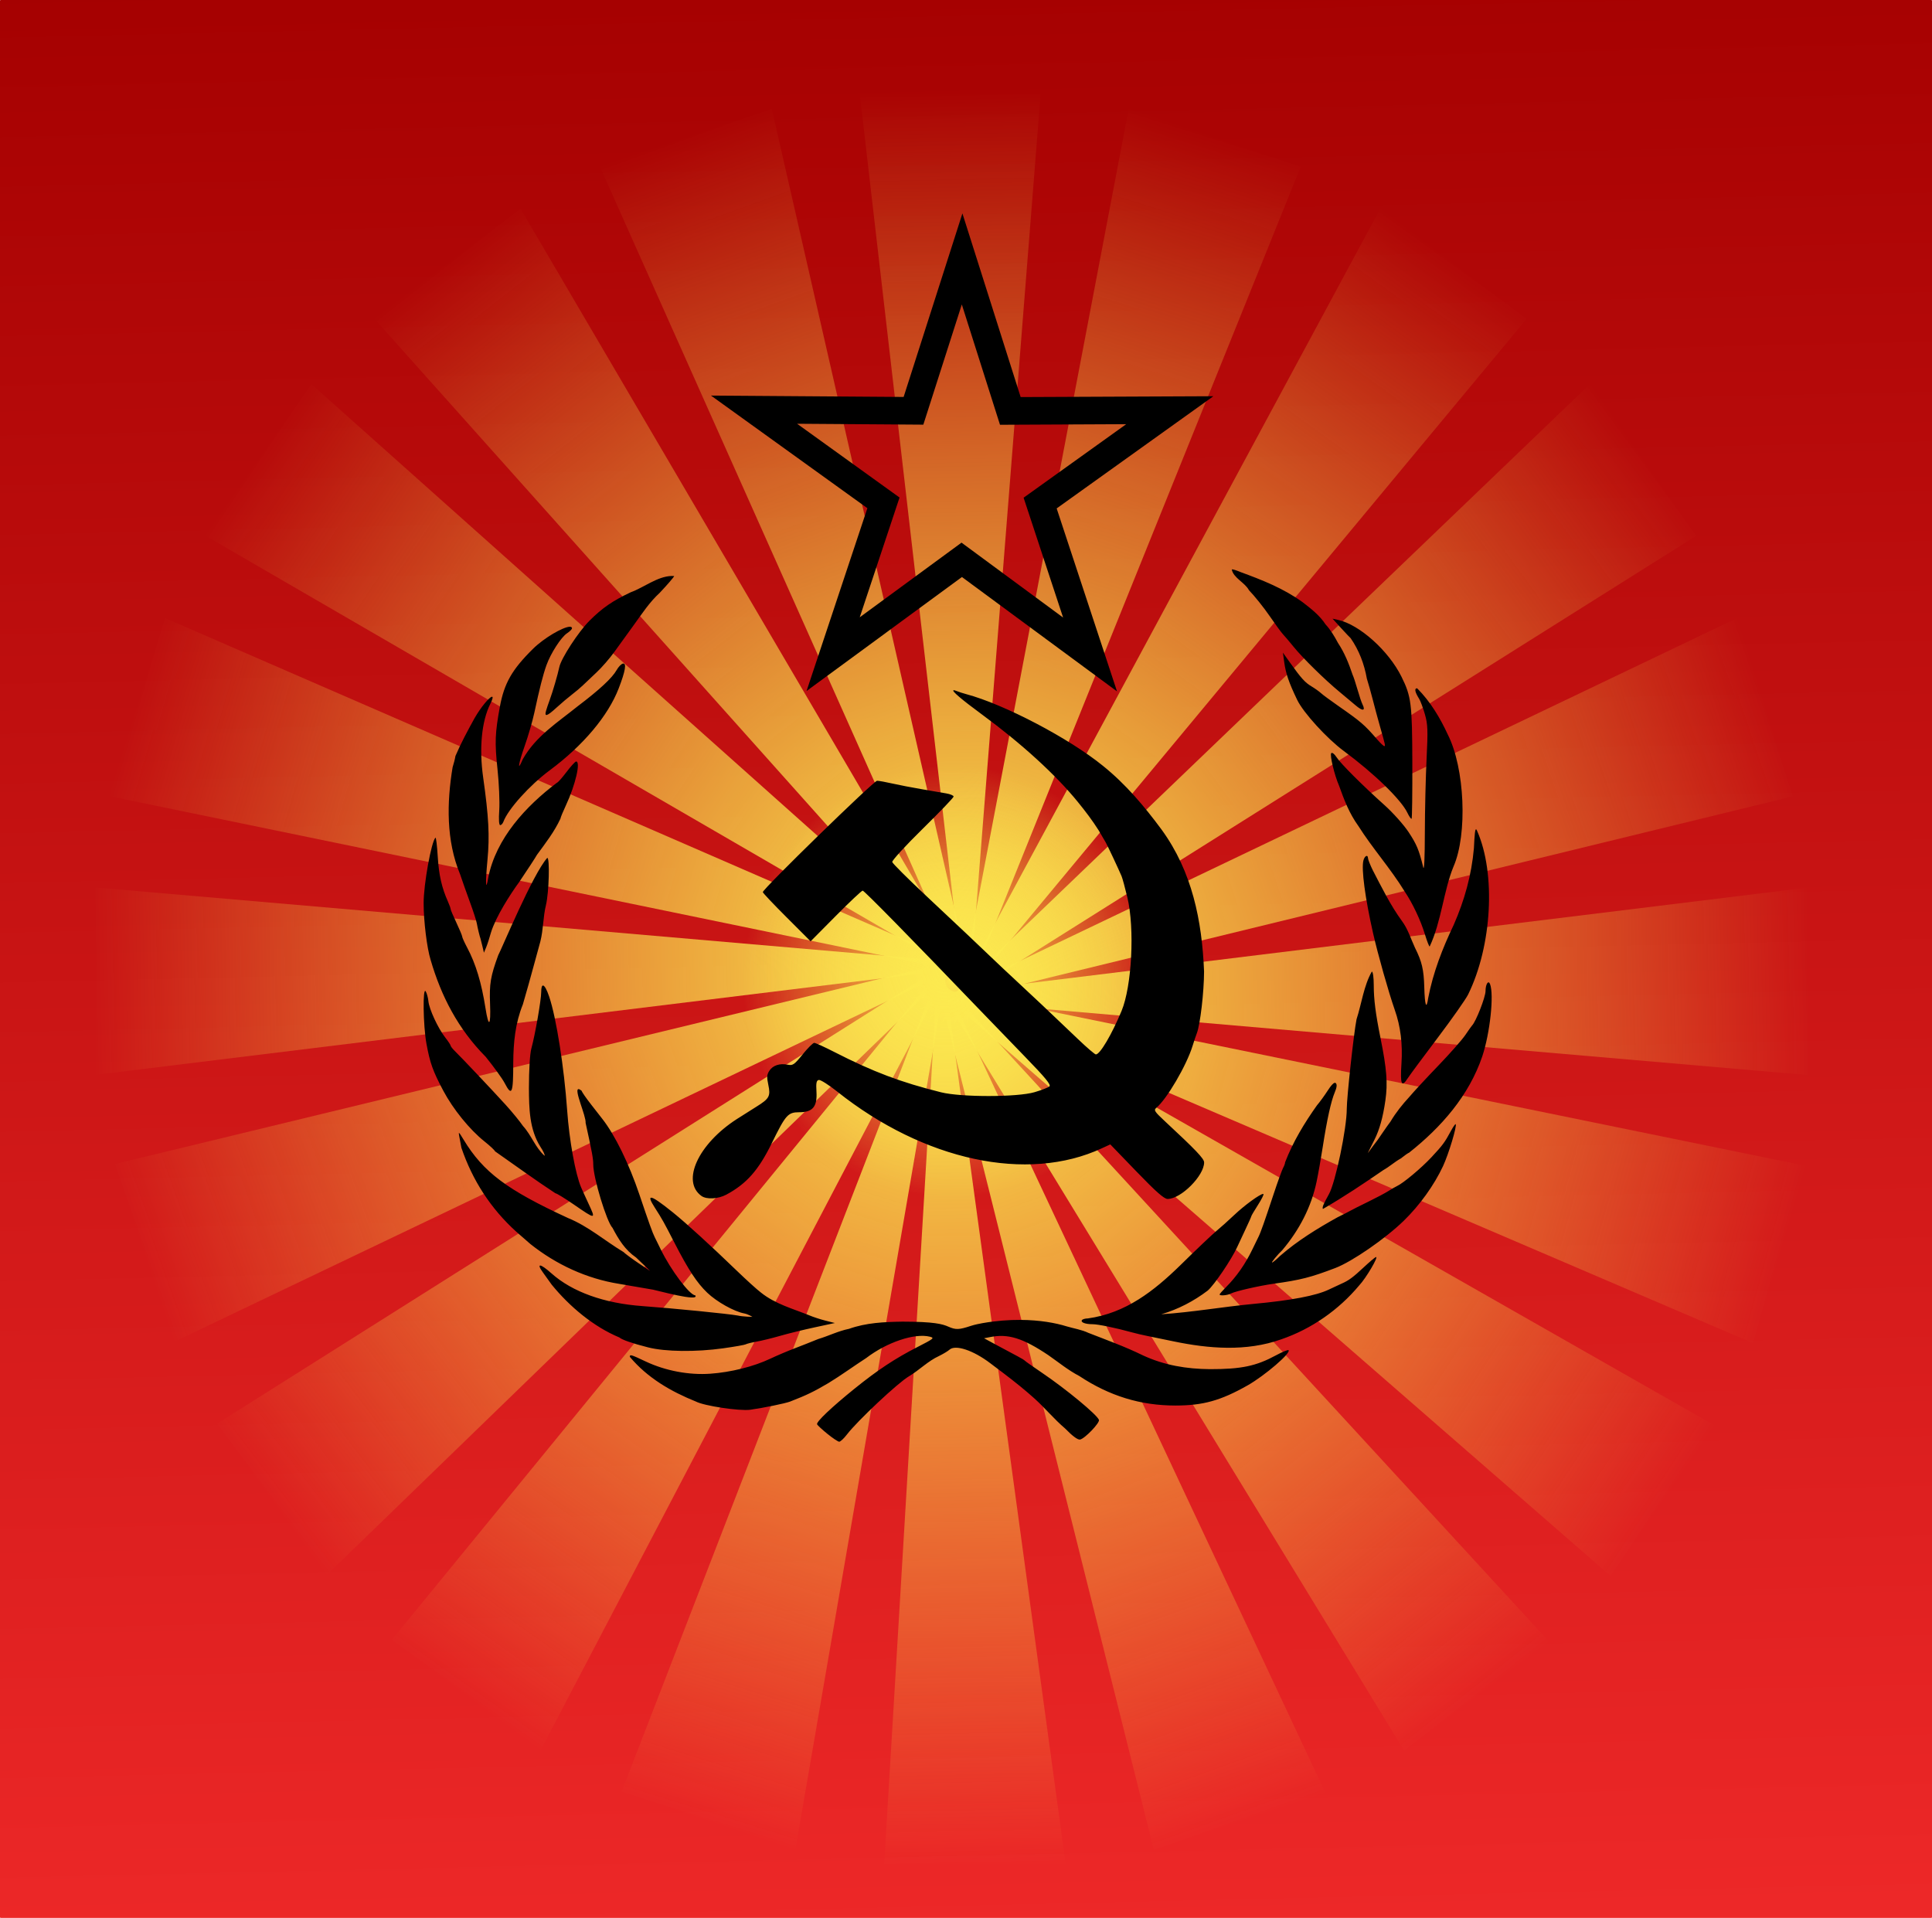 <?xml version="1.0" encoding="UTF-8" standalone="no"?>
<!-- Created with Inkscape (http://www.inkscape.org/) -->
<svg
    xmlns:inkscape="http://www.inkscape.org/namespaces/inkscape"
    xmlns:rdf="http://www.w3.org/1999/02/22-rdf-syntax-ns#"
    xmlns="http://www.w3.org/2000/svg"
    xmlns:sodipodi="http://sodipodi.sourceforge.net/DTD/sodipodi-0.dtd"
    xmlns:cc="http://creativecommons.org/ns#"
    xmlns:xlink="http://www.w3.org/1999/xlink"
    xmlns:dc="http://purl.org/dc/elements/1.1/"
    xmlns:svg="http://www.w3.org/2000/svg"
    xmlns:ns1="http://sozi.baierouge.fr"
    id="svg2"
    sodipodi:docname="keksschaf_sunset.svg"
    viewBox="0 0 632.57 627.98"
    sodipodi:version="0.32"
    version="1.0"
    inkscape:output_extension="org.inkscape.output.svg.inkscape"
    inkscape:version="0.47 r22583"
  >
  <defs
      id="defs4"
    >
    <linearGradient
        id="linearGradient3178"
        inkscape:collect="always"
      >
      <stop
          id="stop3180"
          style="stop-color:rgb(252, 233, 79)"
          offset="0"
      />
      <stop
          id="stop3182"
          style="stop-color:rgb(252, 233, 79);stop-opacity:0"
          offset="1"
      />
    </linearGradient
    >
    <linearGradient
        id="linearGradient2975"
        y2="553.72"
        gradientUnits="userSpaceOnUse"
        x2="396.62"
        gradientTransform="matrix(1.405 0 0 1.589 -810.95 -52.248)"
        y1="133.72"
        x1="388.16"
        inkscape:collect="always"
      >
      <stop
          id="stop3157"
          style="stop-color:rgb(164, 0, 0)"
          offset="0"
      />
      <stop
          id="stop3159"
          style="stop-color:rgb(239, 41, 41)"
          offset="1"
      />
    </linearGradient
    >
    <linearGradient
        id="linearGradient3083"
        y2="164.84"
        xlink:href="#linearGradient3178"
        gradientUnits="userSpaceOnUse"
        x2="145.76"
        gradientTransform="matrix(1.381 .057 -.079 .998 29.757 322.09)"
        y1="152.23"
        x1="367.13"
        inkscape:collect="always"
    />
    <linearGradient
        id="linearGradient3085"
        y2="164.84"
        xlink:href="#linearGradient3178"
        gradientUnits="userSpaceOnUse"
        x2="145.76"
        gradientTransform="matrix(1.297 .496 -.372 .924 107.06 172.21)"
        y1="152.23"
        x1="367.13"
        inkscape:collect="always"
    />
    <linearGradient
        id="linearGradient3087"
        y2="164.84"
        xlink:href="#linearGradient3178"
        gradientUnits="userSpaceOnUse"
        x2="145.76"
        gradientTransform="matrix(1.085 .888 -.63 .76 225.27 54.422)"
        y1="152.23"
        x1="367.13"
        inkscape:collect="always"
    />
    <linearGradient
        id="linearGradient3089"
        y2="164.84"
        xlink:href="#linearGradient3178"
        gradientUnits="userSpaceOnUse"
        x2="145.76"
        gradientTransform="matrix(.768 1.192 -.826 .521 372.81 -19.741)"
        y1="152.23"
        x1="367.13"
        inkscape:collect="always"
    />
    <linearGradient
        id="linearGradient3091"
        y2="164.84"
        xlink:href="#linearGradient3178"
        gradientUnits="userSpaceOnUse"
        x2="145.76"
        gradientTransform="matrix(.375 1.379 -.94 .231 535.24 -43.02)"
        y1="152.23"
        x1="367.13"
        inkscape:collect="always"
    />
    <linearGradient
        id="linearGradient3093"
        y2="164.84"
        xlink:href="#linearGradient3178"
        gradientUnits="userSpaceOnUse"
        x2="145.76"
        gradientTransform="matrix(-.055 1.432 -.963 -.082 696.66 -13.138)"
        y1="152.23"
        x1="367.13"
        inkscape:collect="always"
    />
    <linearGradient
        id="linearGradient3095"
        y2="164.84"
        xlink:href="#linearGradient3178"
        gradientUnits="userSpaceOnUse"
        x2="145.76"
        gradientTransform="matrix(-.479 1.344 -.892 -.386 841.27 66.98)"
        y1="152.23"
        x1="367.13"
        inkscape:collect="always"
    />
    <linearGradient
        id="linearGradient3097"
        y2="164.84"
        xlink:href="#linearGradient3178"
        gradientUnits="userSpaceOnUse"
        x2="145.76"
        gradientTransform="matrix(-.856 1.125 -.733 -.653 954.92 189.49)"
        y1="152.23"
        x1="367.13"
        inkscape:collect="always"
    />
    <linearGradient
        id="linearGradient3099"
        y2="164.84"
        xlink:href="#linearGradient3178"
        gradientUnits="userSpaceOnUse"
        x2="145.76"
        gradientTransform="matrix(-1.15 .796 -.503 -.856 1026.5 342.41)"
        y1="152.23"
        x1="367.13"
        inkscape:collect="always"
    />
    <linearGradient
        id="linearGradient3101"
        y2="164.84"
        xlink:href="#linearGradient3178"
        gradientUnits="userSpaceOnUse"
        x2="145.76"
        gradientTransform="matrix(-1.331 .388 -.223 -.975 1048.9 510.76)"
        y1="152.23"
        x1="367.13"
        inkscape:collect="always"
    />
    <linearGradient
        id="linearGradient3103"
        y2="164.84"
        xlink:href="#linearGradient3178"
        gradientUnits="userSpaceOnUse"
        x2="145.76"
        gradientTransform="matrix(-1.381 -.057 .079 -.998 1020.1 678.06)"
        y1="152.23"
        x1="367.13"
        inkscape:collect="always"
    />
    <radialGradient
        id="radialGradient3105"
        gradientUnits="userSpaceOnUse"
        cy="51.751"
        cx="249.24"
        r="154.88"
        inkscape:collect="always"
      >
      <stop
          id="stop3585"
          style="stop-color:rgb(252, 233, 79)"
          offset="0"
      />
      <stop
          id="stop3587"
          style="stop-color:rgb(252, 233, 79);stop-opacity:0"
          offset="1"
      />
    </radialGradient
    >
    <linearGradient
        id="linearGradient3107"
        y2="164.84"
        xlink:href="#linearGradient3178"
        gradientUnits="userSpaceOnUse"
        x2="145.76"
        gradientTransform="matrix(-1.311 -.496 .355 -.921 952.53 827.06)"
        y1="152.23"
        x1="367.13"
        inkscape:collect="always"
    />
    <linearGradient
        id="linearGradient3109"
        y2="164.84"
        xlink:href="#linearGradient3178"
        gradientUnits="userSpaceOnUse"
        x2="145.76"
        gradientTransform="matrix(-1.107 -.886 .617 -.756 836.25 944.31)"
        y1="152.23"
        x1="367.13"
        inkscape:collect="always"
    />
    <linearGradient
        id="linearGradient3111"
        y2="164.84"
        xlink:href="#linearGradient3178"
        gradientUnits="userSpaceOnUse"
        x2="145.76"
        gradientTransform="matrix(-0.794 -1.188 .818 -.518 689.66 1018)"
        y1="152.23"
        x1="367.13"
        inkscape:collect="always"
    />
    <linearGradient
        id="linearGradient3113"
        y2="164.84"
        xlink:href="#linearGradient3178"
        gradientUnits="userSpaceOnUse"
        x2="145.76"
        gradientTransform="matrix(-.403 -1.375 .939 -.229 527.12 1041.1)"
        y1="152.23"
        x1="367.13"
        inkscape:collect="always"
    />
    <linearGradient
        id="linearGradient3115"
        y2="164.84"
        xlink:href="#linearGradient3178"
        gradientUnits="userSpaceOnUse"
        x2="145.76"
        gradientTransform="matrix(.027 -1.427 .968 .082 364.53 1011.1)"
        y1="152.23"
        x1="367.13"
        inkscape:collect="always"
    />
    <linearGradient
        id="linearGradient3117"
        y2="164.84"
        xlink:href="#linearGradient3178"
        gradientUnits="userSpaceOnUse"
        x2="145.76"
        gradientTransform="matrix(.454 -1.339 .903 .386 217.82 931.13)"
        y1="152.23"
        x1="367.13"
        inkscape:collect="always"
    />
    <linearGradient
        id="linearGradient3119"
        y2="164.84"
        xlink:href="#linearGradient3178"
        gradientUnits="userSpaceOnUse"
        x2="145.76"
        gradientTransform="matrix(0.837 -1.12 .749 .651 101.33 808.92)"
        y1="152.23"
        x1="367.13"
        inkscape:collect="always"
    />
    <linearGradient
        id="linearGradient3121"
        y2="164.84"
        xlink:href="#linearGradient3178"
        gradientUnits="userSpaceOnUse"
        x2="145.76"
        gradientTransform="matrix(1.138 -.792 .521 .853 26.479 656.47)"
        y1="152.23"
        x1="367.13"
        inkscape:collect="always"
    />
    <linearGradient
        id="linearGradient3123"
        y2="164.84"
        xlink:href="#linearGradient3178"
        gradientUnits="userSpaceOnUse"
        x2="145.76"
        gradientTransform="matrix(1.328 -.386 .243 .972 .597 488.68)"
        y1="152.23"
        x1="367.13"
        inkscape:collect="always"
    />
  </defs
  >
  <sodipodi:namedview
      id="base"
      inkscape:snap-center="false"
      inkscape:zoom="0.68942858"
      borderopacity="1.0"
      inkscape:current-layer="layer1"
      inkscape:cx="722.67764"
      inkscape:cy="236.74177"
      inkscape:snap-grids="false"
      inkscape:object-paths="true"
      inkscape:snap-guide="false"
      inkscape:document-units="px"
      inkscape:window-maximized="1"
      showgrid="false"
      inkscape:snap-intersection-line-segments="false"
      inkscape:snap-nodes="false"
      showguides="false"
      bordercolor="#666666"
      inkscape:window-x="0"
      inkscape:guide-bbox="true"
      inkscape:window-y="25"
      inkscape:window-width="1440"
      inkscape:pageopacity="0.0"
      inkscape:pageshadow="2"
      guidetolerance="10"
      pagecolor="#ffffff"
      gridtolerance="1"
      inkscape:snap-to-guides="false"
      inkscape:snap-intersection-grid-guide="true"
      inkscape:window-height="819"
    >
    <sodipodi:guide
        id="guide3167"
        position="1406.347,1091.797"
        orientation="1,0"
    />
    <sodipodi:guide
        id="guide3169"
        position="1209.413,611.772"
        orientation="0,1"
    />
  </sodipodi:namedview
  >
  <g
      id="layer1"
      inkscape:label="Ebene 1"
      inkscape:groupmode="layer"
      transform="translate(598.38 -179.9)"
    >
    <rect
        id="rect2383"
        style="fill:url(#linearGradient2975)"
        ry=".23"
        height="627.98"
        width="632.57"
        y="179.9"
        x="-598.38"
    />
    <g
        id="g3125"
        transform="matrix(.917 -.019 .019 .917 -40.732 44.368)"
      >
      <g
          id="g3060"
          transform="translate(-803.56 -7.678)"
        >
        <path
            id="path3451"
            sodipodi:nodetypes="ccccc"
            style="fill:url(#linearGradient3083)"
            d="m539.28 494.55-320.44 32.597 0.665-33.43 0.665-33.43 319.1 34.263z"
        />
        <path
            id="path3459"
            sodipodi:nodetypes="ccccc"
            style="fill:url(#linearGradient3085)"
            d="m540.22 499.41-314.47-71.625 10.6-31.581 10.6-31.581 293.27 134.79z"
        />
        <path
            id="path3467"
            sodipodi:nodetypes="ccccc"
            style="fill:url(#linearGradient3087)"
            d="m539.67 504.34-277.72-168.83 19.49-26.64 19.5-26.64 238.73 222.11z"
        />
        <path
            id="path3475"
            sodipodi:nodetypes="ccccc"
            style="fill:url(#linearGradient3089)"
            d="m537.68 508.85-213.8-249.52 26.49-19.09 26.49-19.09 160.82 287.7z"
        />
        <path
            id="path3483"
            sodipodi:nodetypes="ccccc"
            style="fill:url(#linearGradient3091)"
            d="m534.44 512.5-128.93-305.78 30.882-9.675 30.882-9.675 67.168 325.13z"
        />
        <path
            id="path3491"
            sodipodi:nodetypes="ccccc"
            style="fill:url(#linearGradient3093)"
            d="m530.26 514.94-31.452-332.11 32.255 0.69 32.255 0.69-33.059 330.73z"
        />
        <path
            id="path3499"
            sodipodi:nodetypes="ccccc"
            style="fill:url(#linearGradient3095)"
            d="m525.57 515.92 69.108-325.93 30.471 10.986 30.471 10.986-130.05 303.95z"
        />
        <path
            id="path3507"
            sodipodi:nodetypes="ccccc"
            style="fill:url(#linearGradient3097)"
            d="m520.81 515.35 162.9-287.84 25.704 20.208 25.704 20.208-214.31 247.42z"
        />
        <path
            id="path3515"
            sodipodi:nodetypes="ccccc"
            style="fill:url(#linearGradient3099)"
            d="m516.46 513.28 240.75-221.58 18.421 27.451 18.421 27.451-277.59 166.68z"
        />
        <path
            id="path3523"
            sodipodi:nodetypes="ccccc"
            style="fill:url(#linearGradient3101)"
            d="m512.94 509.92 295.03-133.63 9.335 32.007 9.335 32.007-313.7 69.614z"
        />
        <path
            id="path3531"
            sodipodi:nodetypes="ccccc"
            style="fill:url(#linearGradient3103)"
            d="m510.59 505.6 320.44-32.597-0.665 33.43-0.665 33.43-319.1-34.263z"
        />
        <path
            id="path3581"
            sodipodi:rx="154.87982"
            sodipodi:ry="154.87982"
            style="fill:url(#radialGradient3105)"
            sodipodi:type="arc"
            d="m404.12 51.751c0 85.538-69.342 154.88-154.88 154.88s-154.88-69.342-154.88-154.88 69.342-154.88 154.88-154.88 154.88 69.342 154.88 154.88z"
            transform="matrix(.481 0 0 .498 405.08 474.28)"
            sodipodi:cy="51.750942"
            sodipodi:cx="249.24367"
        />
        <path
            id="path2895"
            sodipodi:nodetypes="ccccc"
            style="fill:url(#linearGradient3107)"
            d="m511.33 500.53 317.01 71.713-10.01 31.459-10.01 31.459-296.99-134.63z"
        />
        <path
            id="path2897"
            sodipodi:nodetypes="ccccc"
            style="fill:url(#linearGradient3109)"
            d="m511.79 495.62 282.06 168.54-19.037 26.526-19.037 26.526-243.99-221.6z"
        />
        <path
            id="path2899"
            sodipodi:nodetypes="ccccc"
            style="fill:url(#linearGradient3111)"
            d="m513.7 491.13 219.51 248.88-26.2 18.99-26.2 19-167.11-286.87z"
        />
        <path
            id="path2901"
            sodipodi:nodetypes="ccccc"
            style="fill:url(#linearGradient3113)"
            d="m516.88 487.49 135.47 304.85-30.799 9.607-30.799 9.607-73.872-324.06z"
        />
        <path
            id="path2903"
            sodipodi:nodetypes="ccccc"
            style="fill:url(#linearGradient3115)"
            d="m521.02 485.07 38.168 330.98-32.383-0.722-32.383-0.722 26.598-329.53z"
        />
        <path
            id="path2905"
            sodipodi:nodetypes="ccccc"
            style="fill:url(#linearGradient3117)"
            d="m525.71 484.1-62.87 324.71-30.8-10.98-30.79-10.98 124.46-302.75z"
        />
        <path
            id="path2907"
            sodipodi:nodetypes="ccccc"
            style="fill:url(#linearGradient3119)"
            d="m530.49 484.67-157.75 286.66-26.2-20.16-26.19-20.17 210.14-246.33z"
        />
        <path
            id="path2909"
            sodipodi:nodetypes="ccccc"
            style="fill:url(#linearGradient3121)"
            d="m534.9 486.74-237.19 220.54-19.03-27.37-19.04-27.38 275.26-165.79z"
        />
        <path
            id="path2911"
            sodipodi:nodetypes="ccccc"
            style="fill:url(#linearGradient3123)"
            d="m538.51 490.09-293.42 132.84-10.004-31.905-10.004-31.905 313.43-69.032z"
        />
      </g
      >
    </g
    >
    <g
        id="layer1-5"
        style="fill:#000000"
        inkscape:label="Ebene 1"
        transform="matrix(.631 0 0 .631 -473.44 180.18)"
      >
      <path
          id="path2836"
          style="fill:#000000"
          d="m301.38 110.29-30.5 95.25-99.969-0.719 81.156 58.438-31.562 94.875 80.625-59.156 80.469 59.344-31.312-94.938 81.312-58.219-100 0.438-30.219-95.312zm-0.312 47.25 19.812 62.438 65.5-0.312-53.25 38.156 20.5 62.188-52.719-38.875-52.812 38.75 20.656-62.156-53.156-38.281 65.5 0.469 19.969-62.375z"
      />
      <path
          id="path2830"
          style="fill:#000000"
          d="m441.31 295c-0.078 0.004-0.129 0.004-0.156 0.031 0.72 4.364 6.857 6.828 8.906 10.781 2.888 2.985 7.693 8.975 10.688 13.344 2.994 4.369 6.144 8.672 7 9.562 0.856 0.89 3.362 3.848 5.562 6.562 4.726 5.832 16.229 17.11 23.906 23.438 3.003 2.475 6.622 5.513 8.062 6.75 3.813 3.277 5.452 3.061 3.656-0.5-0.482-0.955-1.645-4.45-2.594-7.75-0.948-3.3-2.075-6.688-2.5-7.531-1.986-5.882-4.128-11.284-7.594-16.531-1.829-3.456-3.894-6.853-6.438-9.594-3.034-4.69-7.831-8.396-12-11.594-10.008-7.189-20.944-11.466-32.375-15.656-1.864-0.8-3.58-1.339-4.125-1.312zm-290.97 3.438c-7.324 0.274-14.306 6.008-21.031 8.438-9.533 4.505-14.808 8.152-21.438 14.781-5.727 5.727-14.723 19.548-15.656 24.062-0.766 3.704-3.473 13.002-4.969 17-0.72 1.925-1.594 4.513-1.938 5.75-0.908 3.266 0.563 2.776 5.562-1.812 2.431-2.231 6.013-5.247 7.938-6.719s4.43-3.577 5.562-4.688c1.133-1.11 4.291-4.115 7.031-6.656 2.74-2.542 6.986-7.414 9.438-10.844 2.452-3.429 7.056-9.781 10.219-14.125 4.149-5.731 7.97-11.622 13.25-16.438 4.124-4.384 7.499-8.306 7.5-8.719-0.491-0.033-0.981-0.05-1.469-0.031zm343.09 22.156 4.375 4.812c2.413 2.649 4.686 5.037 5.031 5.312 4.41 6.391 7.05 13.396 8.406 21 0.791 2.475 2.18 7.425 3.094 11 0.914 3.575 2.48 9.425 3.5 13 3.044 10.675 3.116 11 2.438 11-0.359 0-2.072-1.621-3.812-3.625-6.495-7.479-8.261-9.025-20.156-17.312-3.85-2.682-7.836-5.608-8.844-6.531-1.008-0.923-3.258-2.528-5-3.562-3.315-1.969-5.3-4.184-11.219-12.469l-3.562-5 0.688 5c0.809 5.855 2.427 10.561 6.719 19.5 3.188 6.641 15.446 20.084 24.219 26.562 15.647 11.555 29.753 25.255 32.969 32.031 0.93 1.959 1.927 3.354 2.188 3.094 0.26-0.26 0.422-13.44 0.375-29.312-0.09-30.488-0.571-34.176-5.625-44.375-6.65-13.46-21.76-27.02-32.82-29.47l-2.938-0.656zm-395.88 4.188c-3.453 0.15-13.22 5.764-18.969 11.438-10.929 10.785-14.967 17.863-17.219 30.125-2.514 13.688-2.692 18.522-1.219 32.375 0.79 7.425 1.191 16.988 0.906 21.25-0.329 4.916-0.144 7.75 0.5 7.75 0.558 0 1.303-0.787 1.656-1.75 2.375-6.479 13.616-18.959 24.031-26.688 17.37-12.889 30.309-28.268 35.812-42.562 3.477-9.03 4.173-13.229 2.156-12.812-0.857 0.177-2.294 1.663-3.219 3.312-2.314 4.129-8.949 10.293-20.188 18.781-10.384 8.395-21.859 15.561-28.594 27.625-2.922 6.993-2.206 2.184 1.031-6.938 1.846-5.2 4.123-13.069 5.062-17.469 2.614-12.239 4.474-19.557 6.25-24.5 2.22-6.18 7.614-14.549 10.688-16.562 1.401-0.918 2.562-2.076 2.562-2.562 0-0.613-0.453-0.847-1.25-0.812zm439.78 31.938c-1.553 0-1.203 1.866 1.062 5.5 0.686 1.1 2.024 4.709 2.969 8 1.492 5.199 1.607 8.216 0.875 23-0.464 9.359-0.881 26.618-0.906 38.375-0.029 13.321-0.332 20.104-0.844 18-2.198-9.04-3.39-11.876-7.594-18.25-2.498-3.787-8.131-10.087-12.5-14-11.55-10.345-22.884-21.684-24.969-24.969-1.005-1.583-2.183-2.475-2.656-2-0.877 0.88 1.659 11.481 4.031 16.844 2.665 7.468 5.348 14.452 10 20.906 7.418 11.712 16.764 22.144 24 33.938 4.171 6.18 8.35 15.036 10.594 22.406 1.045 3.433 2.139 6.245 2.438 6.25 6.052-12.841 7.258-29.078 12.375-41.5 7.349-16.768 5.851-51.141-2.969-68.5-4.017-8.727-9.037-17.098-15.906-24zm-240.55 1.02c-1.116 0.273 4.04 4.693 14.781 12.594 20.581 15.14 38.134 31.145 49.719 45.375 3.867 4.749 7.539 9.564 10.812 14.75 1.527 2.612 3.172 5.425 3.656 6.25 0.886 1.51 6.651 13.779 8.219 17.5 0.464 1.1 1.813 6.05 3 11 3.884 16.199 2.331 46.143-3.031 59-5.117 12.269-11.158 22.5-13.312 22.5-0.526 0-4.628-3.508-9.125-7.812-13.437-12.863-25.8-24.525-32.594-30.781-3.519-3.24-9.213-8.606-12.656-11.906-8.491-8.139-14.048-13.376-33.938-32.031-9.35-8.77-17.154-16.56-17.344-17.312-0.19-0.753 6.898-8.498 15.75-17.188 8.852-8.69 16.094-16.245 16.094-16.781 0-0.536-1.688-1.267-3.75-1.625-2.062-0.358-7.8-1.339-12.75-2.188s-11.806-2.157-15.219-2.938c-3.413-0.78-7.005-1.438-8-1.438-1.698 0-59.281 56.126-59.281 57.781 0 0.411 5.579 6.314 12.406 13.125l12.4 12.4 13.04-13.15c7.164-7.232 13.46-13.156 13.969-13.156 0.802 0 25.353 25.008 60.25 61.375 5.743 5.985 16.611 17.237 24.156 25 10.409 10.71 13.424 14.392 12.5 15.219-0.67 0.599-4.144 1.947-7.719 3-8.933 2.63-38.014 2.667-48.5 0.062-20.85-5.18-35.28-10.63-55.32-20.88-5.127-2.623-9.852-4.783-10.5-4.781-0.648 0.002-3.352 2.692-6 5.969-4.325 5.351-5.116 5.896-7.719 5.375-4.175-0.835-7.722 0.317-9.562 3.125-1.312 2.002-1.392 3.331-0.562 7.219 1.27 5.957 0.582 7.233-6.062 11.375-2.905 1.811-7.531 4.725-10.281 6.5-20.015 12.918-28.906 32.258-18.344 39.875 2.641 1.905 8.666 1.597 12.875-0.656 10.519-5.632 16.735-12.671 23.656-26.781 7.247-14.776 8.355-16 14.312-16 6.89 0 9.301-2.89 8.844-10.625-0.274-4.629-0.017-5.875 1.219-6.125 0.853-0.173 5.128 2.519 9.5 6 45.077 35.891 98.806 47.422 137.34 29.469l4.406-2.031 13.656 14.156c10.201 10.562 14.289 14.159 16.094 14.156 6.931-0.011 18.938-12.033 18.938-18.969 0-1.93-4.28-6.419-20.469-21.469-5.193-4.827-5.762-5.679-4.406-6.781 5.44-4.42 15.798-22.109 18.906-32.281 0.672-2.2 1.652-5.125 2.188-6.5 1.75-4.495 3.718-21.263 3.75-32.062-1.065-26.334-6.182-51.836-22.062-73.625-8.938-12.082-18.561-23.541-30.406-33.062-17.506-14.27-51.186-31.934-71-37.219-1.65-0.44-3.788-1.134-4.75-1.531-0.934-0.386-1.524-0.532-1.781-0.469zm-239.59 3.37c-1.327 0.297-5.532 5.137-9.031 11.25-3.512 6.365-7.011 12.873-9.844 19.5-0.184 1.284-0.844 3.919-1.469 5.844-3.053 18.408-3.362 38.059 3.875 55.5 1.108 3.3 3.409 9.825 5.125 14.5s3.327 9.625 3.562 11c0.398 2.32 1.494 6.844 1.938 8 0.106 0.275 0.537 2.03 0.969 3.875l0.781 3.344 1.188-2.844c0.647-1.57 1.75-5.013 2.469-7.625 2.446-8.017 9.889-19.713 14.656-26.219 4.354-6.435 8.501-12.797 9.219-14.125 4.424-6.04 9.023-11.942 12.188-18.781 0.001-0.482 1.298-3.632 2.875-7 4.881-10.421 7.712-22.625 5.25-22.625-0.484 0-2.747 2.475-5.031 5.5-2.284 3.025-4.492 5.5-4.906 5.5-16.204 12.217-31.648 28.917-35.688 49.344-1.304 7.823-1.507 2.584-0.375-9.344 1.171-12.337 0.647-22.301-2.25-42.781-2.133-15.08-0.786-29.095 3.688-38.062 1.401-2.808 1.507-3.905 0.812-3.75zm510.69 68.781c-0.489 0.003-0.751 2.654-1.094 9.812-1.221 13.912-4.872 26.947-10.438 39.688-5.808 12.143-10.755 24.81-13.281 38.062-0.91 6.288-1.768 3.961-2.031-5.594-0.253-9.181-1.228-13.324-4.812-20.469-2.206-4.723-3.631-9.728-6.844-14-5.888-8.099-10.446-17.369-15.031-26.188-1.353-2.75-2.483-5.562-2.5-6.25-0.054-2.177-1.778-1.347-2.406 1.156-1.106 4.405 0.875 19.367 5 37.594 2.485 10.981 8.068 30.74 11.312 40 2.983 8.513 4.098 17.503 3.438 27.75-0.708 10.976 0.046 12.642 3.344 7.5 0.97-1.512 7.923-10.889 15.438-20.844 7.515-9.954 14.625-20.079 15.812-22.5 12.417-25.319 14.461-62.777 4.656-84.906-0.23-0.519-0.4-0.813-0.562-0.812zm-539.94 4.35c-2.153 2.153-6.123 24.139-6.125 33.906-0.002 9.468 1.706 23.346 3.625 29.5 5.508 18.979 14.349 35.941 28.562 50.281 4.229 5.226 8.655 11.344 9.844 13.625 3.755 7.204 4.469 5.538 4.469-10.594 0.091-10.555 1.022-20.396 5-30.25 0.865-3.025 2.213-7.75 3-10.5 0.787-2.75 2.161-7.7 3.031-11 0.87-3.3 2.237-8.295 3.031-11.094 1.577-6.239 1.384-12.654 2.906-18.906 1.56-6.462 2.068-24.5 0.688-24.5-7.499 8.304-23.822 47.634-25.438 50.5-3.98 10.865-4.671 14.863-4.25 25.344 0.462 11.506-0.735 12.59-2.375 2.156-2.074-13.22-5.037-23.03-9.53-31.48-1.411-2.654-2.562-5.221-2.562-5.688 0-0.467-1.35-3.695-3-7.188s-3-6.68-3-7.094c0-0.414-0.634-2.173-1.406-3.906-3.215-7.216-4.688-13.713-5.281-23.406-0.345-5.645-0.878-10.028-1.188-9.719zm485.88 69.469c-4.187 7.337-5.345 16.823-7.938 24.781-1.446 7.316-5.062 40.486-5.062 46.469 0 10.186-5.865 38.212-9.25 44.25-2.936 5.236-3.604 6.912-3.125 7.688 10.746-6.193 21.257-13.231 31.375-20.188 3.148-1.746 5.835-4.241 9-6 2.083-1.65 4.024-3 4.312-3 16.715-13.235 31.059-29.549 38-50 4.028-12.116 6.153-31.971 4.031-37.5-0.865-2.253-2.323 0.001-2.344 3.625-0.018 3.159-4.995 15.881-7 17.875-0.277 0.275-1.852 2.491-3.5 4.938-1.649 2.446-8.005 9.646-14.125 16s-12.821 13.588-14.875 16.062c-3.725 4.048-6.976 8.092-9.812 12.844-2.371 3.121-6.197 8.918-6.625 9.469-3.239 4.168-4.959 6.778-5.156 6.906 0.068-0.284 1.223-2.434 3.5-7.031 2.527-5.104 4.333-11.277 5.625-20.281 1.288-8.975 0.701-16.443-2.531-32.406-2.549-12.59-3.5-20.124-3.5-27.375 0-4.09-0.427-7.125-1-7.125zm-430.03 7.25c-0.603-0.051-0.962 1.056-0.969 3.406-0.012 4.169-3.152 22.119-5.125 29.344-0.731 2.676-1.244 10.985-1.25 20.5 0.065 10.487 0.203 21.365 6.031 30.531 1.456 2.199 2.389 4.267 2.094 4.562-4.841-4.287-6.829-10.692-11.188-15.438-1.62-2.385-5.672-7.335-9-11-7.069-7.785-23.035-24.662-26.312-27.844-1.247-1.211-2.25-2.515-2.25-2.875 0-0.36-1.281-2.277-2.844-4.281-3.735-4.789-8.306-14.682-8.688-18.781-0.167-1.793-0.798-4.07-1.375-5.062-1.65-2.836-1.362 17.708 0.375 27.188 1.832 9.996 3.302 14.105 8.719 24.312 5.091 9.593 13.682 20.192 21.312 26.281 3.016 2.406 5.5 4.738 5.5 5.156 10.41 7.256 20.926 14.973 31.344 21.781 0.642 0.021 4.981 2.687 9.656 5.906 11.37 7.83 11.433 7.814 7.625-0.344-1.309-2.805-3.077-6.669-3.906-8.594-2.962-6.876-6.152-24.487-7.25-40-1.583-22.37-5.617-47.918-9.312-58.938-1.256-3.746-2.413-5.747-3.188-5.812zm410.69 50.5c-0.764 0.196-1.906 1.474-3.5 3.938-1.712 2.645-4.234 6.121-5.625 7.719-6.517 9.16-12.505 19.06-16.531 29.562 0 0.583-0.452 1.857-1 2.812-0.548 0.955-2.783 7.119-4.969 13.719-4.772 14.412-6.731 19.964-7.906 22.281-0.485 0.956-1.845 3.744-3.031 6.219-3.7 7.72-8.291 14.288-13.812 19.812-1.813 1.814-3.281 3.502-3.281 3.75 0 0.819 4.086 0.474 5.906-0.5 2.179-1.166 14.597-4.015 22.094-5.062 14.073-1.966 19.244-3.288 32.031-8.156 8.715-3.318 25.868-15.146 35.469-24.469 8.316-8.074 15.81-18.498 20.438-28.406 2.908-6.226 7.351-20.993 6.562-21.781-0.206-0.206-1.293 1.353-2.438 3.469-3.295 6.093-4.23 7.347-10.062 13.625-5.196 5.593-14.707 13.559-18 15.062-0.825 0.377-2.85 1.544-4.5 2.594s-6.375 3.555-10.5 5.562-8.175 4.043-9 4.531-3.909 2.064-6.844 3.5c-10.462 5.814-20.705 12.114-29.719 19.969-1.982 1.925-3.864 3.5-4.188 3.5-0.541 0 2.763-4.033 5.312-6.469 8.705-10.324 15.009-22.221 17.781-35.531 0.863-4.125 2.294-12.225 3.188-18 2.21-14.278 4.312-23.759 6.219-28.281 1.09-2.584 1.263-4.112 0.562-4.812-0.175-0.175-0.402-0.222-0.656-0.156zm-392.31 3.25c-2.476 0.115 4.014 14.021 3.688 17.5 3.377 15.32 3.969 18.6 3.969 21.594 0 6.902 6.989 29.895 10 32.906 3.222 6.133 6.527 11.466 12.25 15.406l7.25 6.938-6.156-4.125c-3.379-2.271-6.812-4.843-7.656-5.688-9.564-5.746-18.211-13.334-28.75-17.625-31.763-14.644-44.024-23.832-54.219-40.688-2.496-4.127-2.76-4.352-2.25-1.719 0.319 1.65 0.83 4.336 1.125 5.969 5.726 16.82 15.189 31.521 28.469 43.531 2.866 2.475 6.154 5.352 7.312 6.375 13.375 10.645 29.173 17.983 46.125 20.688 6.6 1.132 14.475 2.479 17.5 3 2.005 0.362 24.416 6.562 21.938 2.938-2.882 0-12.832-13.279-18-24-1.193-2.475-2.578-5.263-3.062-6.219-1.112-2.191-2.916-7.196-7.938-22.094-5.39-15.992-12.666-30.858-19.188-39.188-0.431-0.55-3.004-3.867-5.75-7.375s-5-6.77-5-7.25c-0.765-0.617-1.302-0.891-1.656-0.875zm355.21 54.4c-1.615 0.055-9.547 5.795-14.938 10.906-3.008 2.852-7.199 6.611-9.312 8.344s-10.521 9.72-18.688 17.75c-13.648 13.301-28.284 24.875-48 27.594-1.383 0-2.758 0.414-3.062 0.906-0.714 1.155 1.799 2.094 5.562 2.094 2.843 0 11.938 1.888 20.375 4.219 2.2 0.608 5.8 1.445 8 1.875 2.2 0.43 8.275 1.683 13.5 2.781 18.47 3.854 37.868 5.424 56-1.031 15.701-5.389 29.804-15.252 40.438-27.969 3.558-3.753 10.367-15.33 8.656-14.719-0.533 0.191-3.37 2.594-6.312 5.344-5.609 5.241-7.832 6.868-11.531 8.469-1.23 0.532-4.157 1.899-6.5 3.031-6.599 3.188-19.571 5.653-39.25 7.469-15.919 1.522-31.91 4.338-47.75 5.375 8.746-2.572 16.846-6.797 24.125-12.312 3.435-2.991 12.23-15.99 15.25-22.531 0.889-1.925 2.875-6.2 4.438-9.5s2.882-6.244 2.906-6.531c0.024-0.288 1.548-2.885 3.406-5.781 1.858-2.896 3.159-5.466 2.906-5.719-0.049-0.049-0.111-0.066-0.219-0.062zm-317.53 1.938c-0.904 0.07-0.267 1.731 1.781 4.938 4.186 6.553 4.713 7.529 10.469 18.719 7.09 13.784 11.574 20.594 16.875 25.656 4.958 4.735 13.935 9.765 19.188 10.75 1.963 0.368 4.281 1.781 4.281 1.781s-5.017-0.073-7.625-0.688c-4.349-0.851-33.963-3.795-49.5-4.906-19.785-1.415-36.38-7.361-47.125-16.938-5.968-5.32-8.119-5.504-4.375-0.375 1.3 1.781 3.302 4.553 4.438 6.188 9.255 11.345 21.633 21.78 35.125 27.406 1.323 1.203 6.704 3.066 14.938 5.156 8.942 2.27 24.753 2.46 38.938 0.469 5.937-0.833 11.202-1.762 11.688-2.062 0.485-0.3 3.014-0.944 5.625-1.406 2.611-0.462 8.125-1.804 12.25-3s12.192-3.175 17.938-4.406l10.438-2.25-4.938-1.25c-2.72-0.693-6.413-1.904-8.219-2.688-8.6-3.496-17.746-5.873-25.219-11.875-1.925-1.44-7.572-6.55-12.531-11.344-13.236-12.794-26.283-24.701-33.125-30.219-6.467-5.215-10.15-7.746-11.312-7.656zm191.65 63.41c-5.994-0.034-12.613 0.446-19.688 1.688-1.36 0.239-4.112 0.781-6.094 1.438-6.122 2.028-7.789 2.086-11.656 0.375-3.061-1.354-7.38-2.561-23.75-2.594-9.542 0.162-18.82 0.548-27.812 3.75-5.493 1.091-10.594 3.695-15.938 5.281-3.438 1.4-8.995 3.608-12.344 4.875-3.348 1.267-8.999 3.66-12.562 5.344-8.61 4.068-20.368 7.017-31.125 7.781-11.042 0.784-23.264-1.533-33.406-6.312-7.816-3.683-8.312-3.829-8.312-2.438 9.125 10.899 21.272 17.948 34.281 23.188 4.232 2.247 22.588 5.014 28.219 4.25 6.498-0.882 18.207-3.288 20.688-4.25 8.541-3.313 12.282-5.123 19.812-9.562 6.744-4.103 13.034-8.739 19.625-13 10.797-8.244 25.178-13.065 33.031-11.094 2.552 0.64 2.112 1.013-6.188 5.25-11.834 6.041-20.82 11.984-32.906 21.75-11.929 9.639-19.868 17.176-19.406 18.438 0.186 0.507 2.594 2.738 5.344 4.969s5.503 4.074 6.125 4.094c0.622 0.02 2.43-1.66 4-3.719 5.433-7.123 26.74-27.107 32.25-30.25 5.392-3.228 9.803-7.886 15.594-10.531 2.192-1.08 4.609-2.531 5.344-3.219 3.03-2.834 12.331 0.234 21.188 6.969 1.375 1.046 4.3 3.241 6.5 4.906 6.684 5.059 11.715 9.176 16.406 13.375 5.653 5.106 10.2 10.708 15.938 15.594 3.821 3.929 6.557 5.959 7.75 5.75 2.444-0.429 10.392-8.708 9.812-10.219-1.07-2.75-16.92-15.87-29.42-24.34-4.675-3.169-8.725-6.026-9-6.344-0.275-0.318-1.85-1.295-3.5-2.156-1.65-0.862-6.306-3.352-10.344-5.531l-7.35-3.97 3.219-0.625c9.256-1.851 16.956 0.548 30.156 9.406 5.313 3.705 10.257 7.789 16 10.781 15.685 10.385 31.827 15.343 49.875 15.344 14.382 0.001 23.554-2.558 37.469-10.438 8.935-5.06 22.695-16.868 21.281-18.281-0.313-0.313-3.211 0.876-6.438 2.625-10.396 5.634-18.023 7.234-34.375 7.219-12.182-0.112-23.566-1.99-34.75-7.156-9.124-4.484-18.802-7.963-28.25-11.656-3.59-1.694-7.465-2.264-11.25-3.375-5.819-1.817-14.073-3.319-24.062-3.375z"
      />
    </g
    >
  </g
  >
</svg
>
